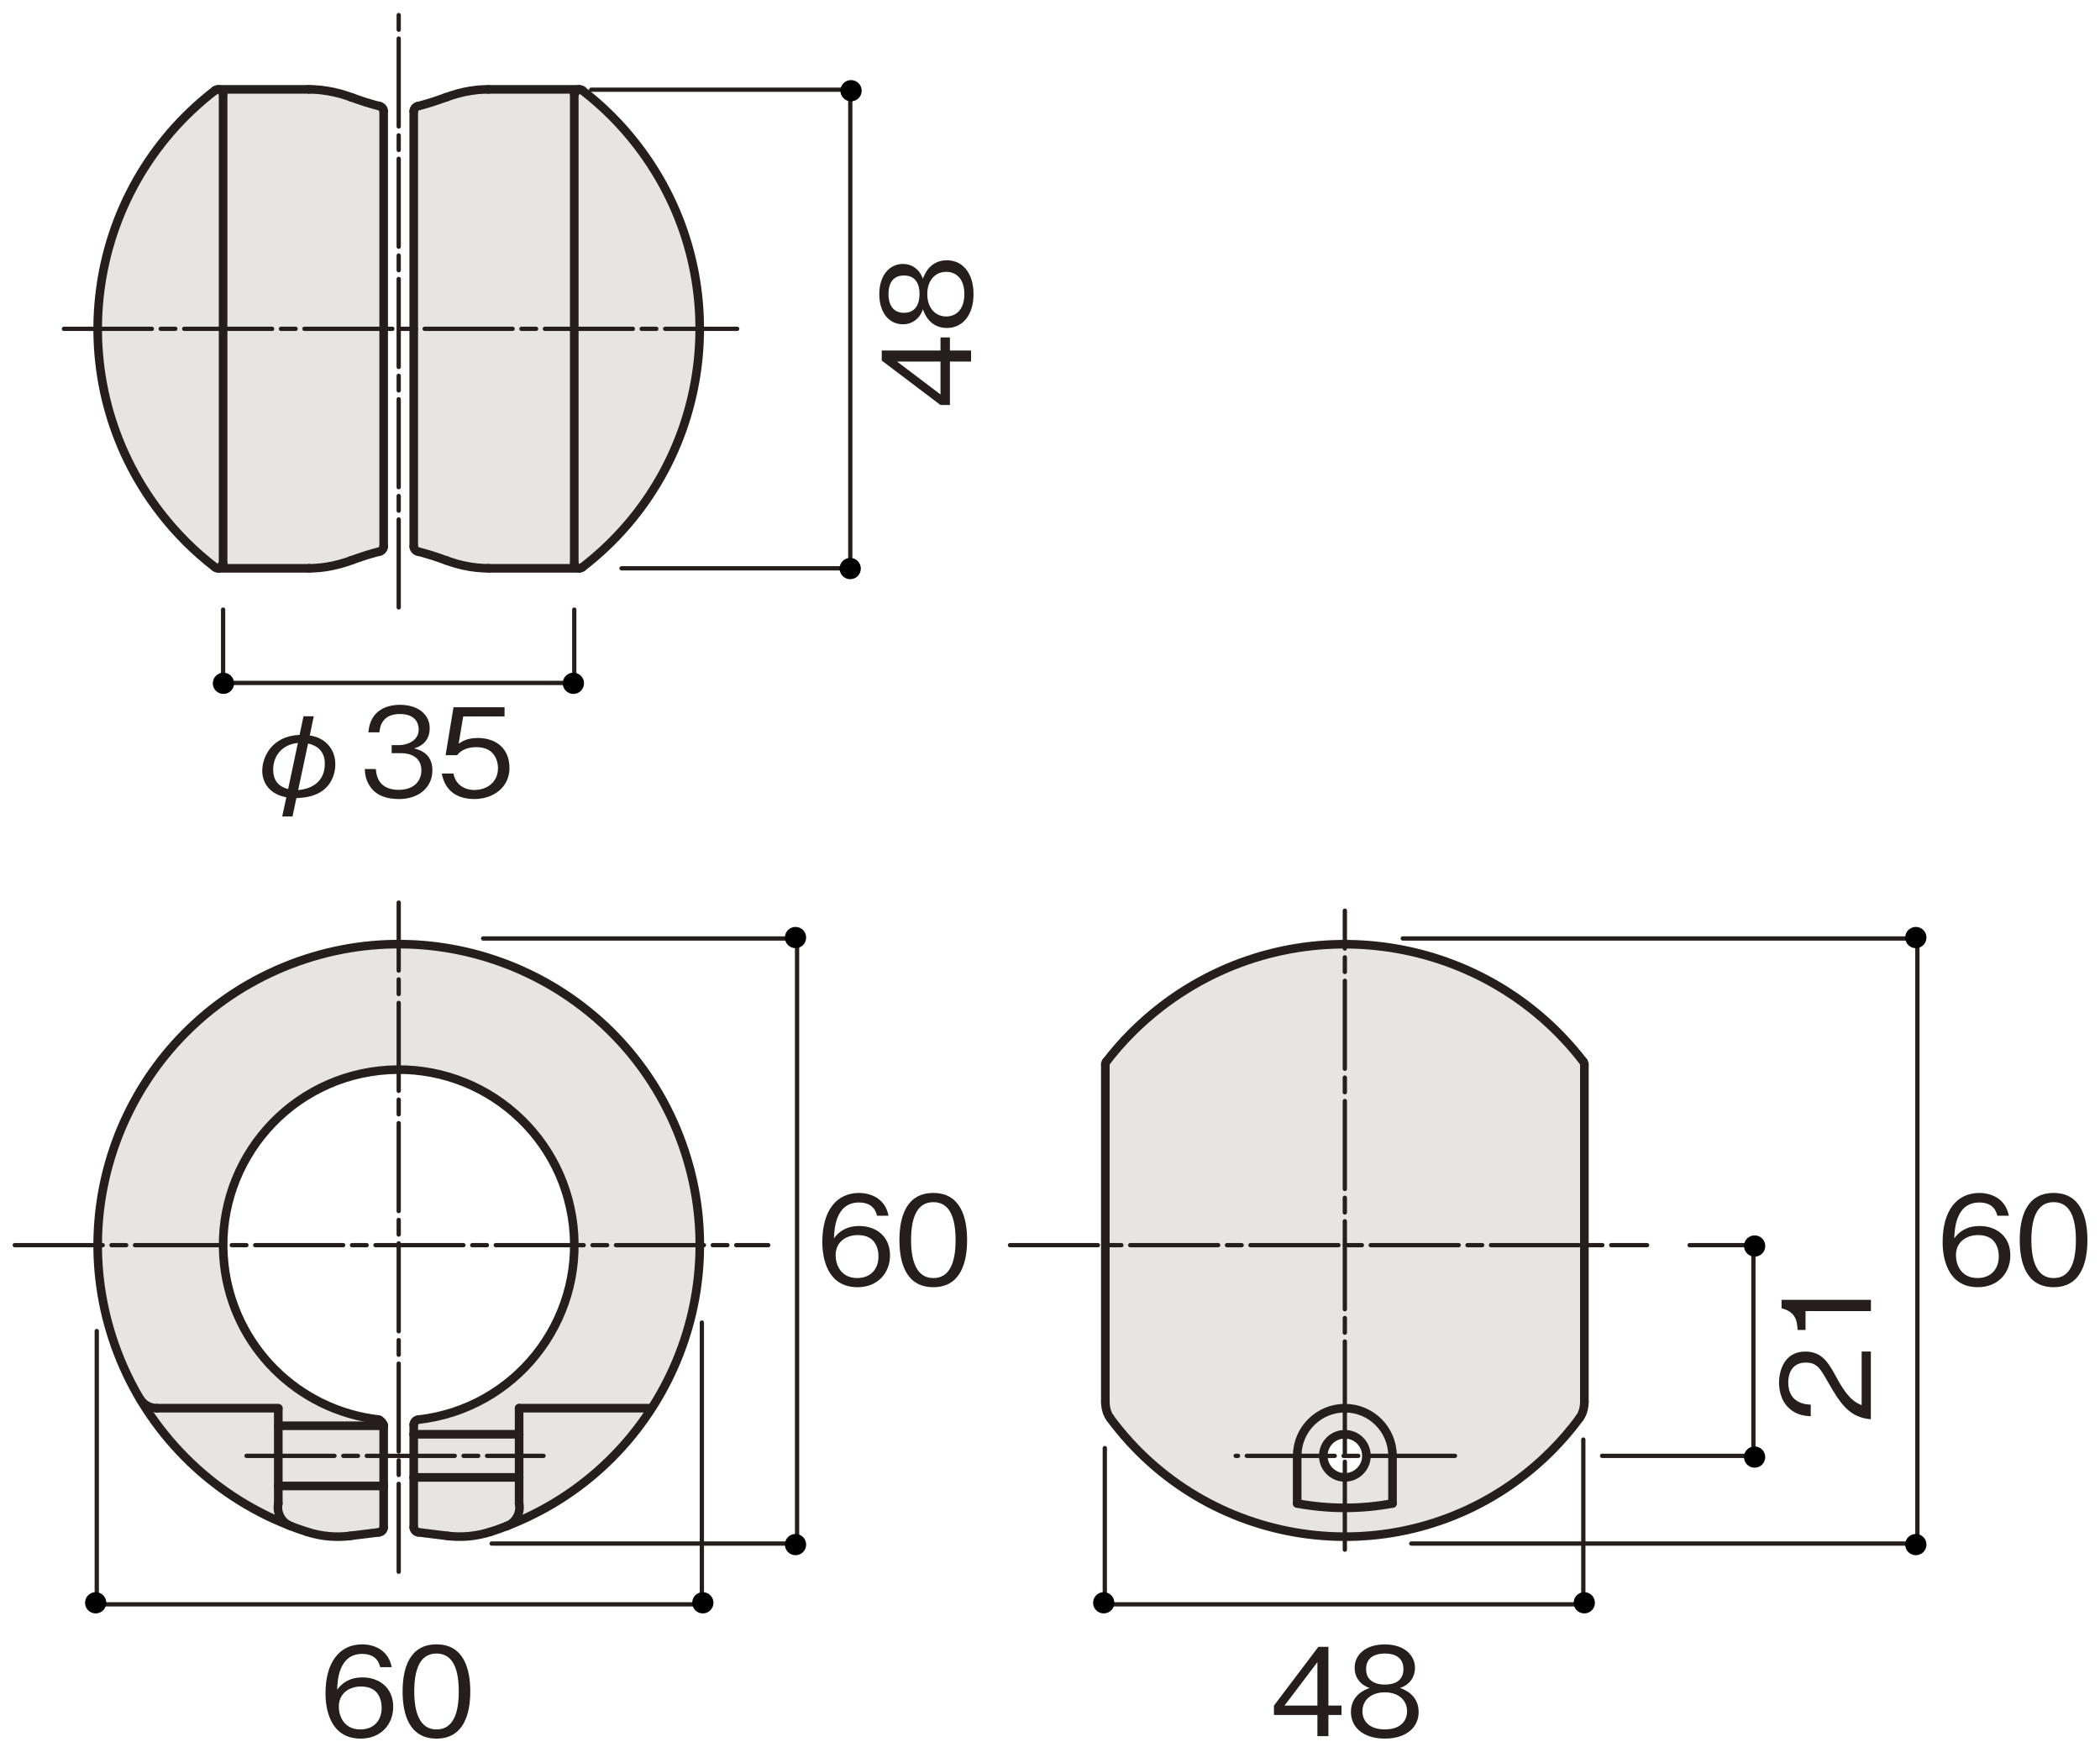 <?xml version="1.0" encoding="UTF-8"?>
<svg xmlns="http://www.w3.org/2000/svg" version="1.1" viewBox="0 0 500 416">
  <defs>
    <style>
      .cls-1, .cls-2, .cls-3 {
        fill: none;
        stroke: #251e1c;
        stroke-linecap: round;
        stroke-linejoin: round;
      }

      .cls-1, .cls-3 {
        stroke-width: 1.02px;
      }

      .cls-4 {
        fill: #251e1c;
      }

      .cls-2 {
        stroke-width: 2.05px;
      }

      .cls-3 {
        stroke-dasharray: 20.94 2.1 3.49 2.1;
      }

      .cls-5 {
        fill: #e7e4e2;
      }
    </style>
  </defs>
  <!-- Generator: Adobe Illustrator 28.7.3, SVG Export Plug-In . SVG Version: 1.2.0 Build 164)  -->
  <g>
    <g id="_レイヤ_x2212__1" data-name="レイヤ_x2212__1">
      <g>
        <path class="cls-5" d="M91.1,25.59s-8-2.35-9.17-2.99c-1.17-.64-8.96-1.81-10.77-1.81l-19.51.32s-28.79,21.26-28.79,57.65c0,0,.57,35.12,28.58,56.59l22.89.14s8.68-2.13,10.67-2.56c1.99-.43,6.54-1.99,6.54-1.99l-.43-105.35Z"/>
        <path class="cls-5" d="M98.92,25.59s8-2.35,9.17-2.99c1.17-.64,8.96-1.81,10.77-1.81l19.51.32s28.79,21.26,28.79,57.65c0,0-.57,35.12-28.58,56.59l-22.89.14s-8.68-2.13-10.67-2.56c-1.99-.43-6.54-1.99-6.54-1.99l.43-105.35Z"/>
        <path class="cls-5" d="M94.89,224.79s-65.22-1.29-72.47,71.64c0,0,.85,55.66,56.52,69.74,0,0,7.46-.96,8.74-.96s4.05-1.28,4.05-2.56v-22.82s-.53-1.49-2.13-1.92c0,0-32.91-2.39-36.75-41.48,0,0-.99-37.11,41.8-41.94,0,0,40.8.86,41.94,42.09,0,0,1.42,33.98-36.26,41.09,0,0-1.85.29-1.85,1.28l-.14,24.88s.71.71,1.71,1.14c0,0,8.25,1.42,8.67,1.42s7.82-.99,16.21-4.83c8.39-3.84,40.52-21.04,41.66-65.12,0,0,1.28-65.11-71.71-71.64Z"/>
        <path class="cls-5" d="M320.13,224.73c-37.66,0-56.88,28.63-56.88,28.63v80.61s16.48,31.96,56.68,31.96c0,0,36.5,1.77,56.88-30.6v-82.18s-19.03-28.43-56.68-28.43ZM319.88,351.68c-2.83,0-5.12-2.29-5.12-5.12s2.29-5.12,5.12-5.12,5.12,2.29,5.12,5.12-2.29,5.12-5.12,5.12Z"/>
        <line class="cls-1" x1="23.27" y1="297.22" x2="23.99" y2="296.51"/>
        <line class="cls-1" x1="66.99" y1="361.61" x2="66.99" y2="361.61"/>
        <line class="cls-1" x1="381.45" y1="346.67" x2="417.48" y2="346.67"/>
        <line class="cls-1" x1="402.29" y1="296.5" x2="417.48" y2="296.5"/>
        <line class="cls-1" x1="417.48" y1="347.34" x2="417.48" y2="297.25"/>
        <g>
          <path class="cls-4" d="M445.45,337.96c-5.07-.44-7.2-3.56-10.23-8.89-1.81-3.18-2.59-4.61-5.28-4.61-3.35,0-4.17,2.74-4.17,4.72,0,5.01,4.23,5.25,5.36,5.3v2.77c-1.22-.09-3.29-.2-5.13-1.89-2.24-2.01-2.42-5.07-2.42-6.12,0-3.03,1.4-7.4,6.21-7.4,3.76,0,5.36,2.19,7.43,6.09,2.86,5.36,4.69,6.09,6.03,6.67v-12.77h2.19v16.12Z"/>
          <path class="cls-4" d="M445.45,312.2h-15.56v4.49h-1.89c-.12-1.89-.26-4.26-3.82-5.16v-2.01h21.28v2.68Z"/>
        </g>
        <line class="cls-1" x1="320.2" y1="346.67" x2="320.2" y2="346.67"/>
        <line class="cls-1" x1="320.2" y1="296.5" x2="320.2" y2="296.5"/>
        <line class="cls-1" x1="417.48" y1="296.5" x2="417.48" y2="296.5"/>
        <g>
          <line class="cls-1" x1="23.04" y1="316.95" x2="23.04" y2="382.03"/>
          <line class="cls-1" x1="167.11" y1="314.93" x2="167.11" y2="382.03"/>
          <line class="cls-1" x1="23.14" y1="382.03" x2="167.03" y2="382.03"/>
        </g>
        <g>
          <path class="cls-4" d="M85.89,414c-7.29,0-8.39-7.05-8.39-10.75,0-7.58,3.44-11.69,8.74-11.69,2.74,0,6.24,1.28,7.02,5.42h-2.74c-.2-.82-.82-3.15-4.28-3.15-5.62,0-5.89,6.38-5.97,8.54,1.08-1.52,2.89-2.94,6.06-2.94,3.82,0,7.29,2.33,7.29,6.99,0,4.23-2.97,7.58-7.72,7.58ZM89.82,403.19c-.9-1.2-2.42-1.6-3.88-1.6-2.68,0-5.27,1.54-5.27,4.81,0,2.16,1.17,5.42,5.13,5.42,3.03,0,5.07-1.95,5.07-5.16,0-.96-.2-2.36-1.05-3.47Z"/>
          <path class="cls-4" d="M103.93,414c-6.53,0-8.07-5.86-8.07-11.22s1.54-11.22,8.07-11.22,8.04,5.92,8.04,11.22-1.52,11.22-8.04,11.22ZM103.93,393.74c-4.17,0-5.3,4.26-5.3,9.04s1.22,9.04,5.3,9.04,5.3-4.08,5.3-9.04-1.19-9.04-5.3-9.04Z"/>
        </g>
        <g>
          <line class="cls-1" x1="66.26" y1="353.84" x2="66.26" y2="353.84"/>
          <line class="cls-1" x1="123.6" y1="351.8" x2="123.6" y2="351.8"/>
        </g>
        <g>
          <line class="cls-1" x1="66.26" y1="339.51" x2="66.26" y2="339.51"/>
          <line class="cls-1" x1="66.26" y1="353.84" x2="66.26" y2="353.84"/>
        </g>
        <g>
          <line class="cls-1" x1="51.49" y1="135.24" x2="53.12" y2="133.61"/>
          <line class="cls-1" x1="136.73" y1="22.98" x2="138.36" y2="21.36"/>
        </g>
        <g>
          <line class="cls-1" x1="53.12" y1="145.16" x2="53.12" y2="162.62"/>
          <line class="cls-1" x1="136.73" y1="145.16" x2="136.73" y2="162.62"/>
          <line class="cls-1" x1="53.12" y1="162.62" x2="136.6" y2="162.62"/>
        </g>
        <g>
          <path class="cls-4" d="M69.64,194.43h-2.45l.99-4.58c-3.73-.67-5.74-3.21-5.74-6.32s2.13-8.25,8.89-8.54l.93-4.43h2.45l-.96,4.58c3.61.47,6.09,3.18,6.09,6.85,0,1.95-.7,4.55-2.97,6.24-2.24,1.66-5.04,1.75-6.3,1.81l-.93,4.4ZM70.93,176.91c-4.02.41-5.89,3.35-5.89,6.33,0,2.16.85,3.93,3.56,4.66l2.33-10.99ZM70.99,188.13c2.01-.15,6.35-1.17,6.35-6.27,0-3.82-3-4.58-3.99-4.81l-2.36,11.07Z"/>
          <path class="cls-4" d="M94.88,190.26c-2.45,0-5.1-.61-6.7-2.89-1.17-1.63-1.25-3.15-1.34-4.25h2.65c.09,1.11.35,4.96,5.45,4.96,3.58,0,5.39-2.07,5.39-4.66,0-3.09-2.56-4.08-4.84-4.08h-2.24v-1.92h1.89c1.63,0,4.55-.9,4.55-3.73,0-1.63-.93-3.67-4.49-3.67-1.4,0-2.86.35-3.79,1.46-.87,1.05-.99,2.1-1.08,2.91h-2.62c.41-5.16,4.25-6.56,7.52-6.56,4.26,0,7.08,2.27,7.08,5.57,0,3.61-2.8,4.52-3.7,4.81,1.19.32,4.34,1.11,4.34,5.25,0,3.79-2.94,6.82-8.07,6.82Z"/>
          <path class="cls-4" d="M112.92,190.26c-4.6,0-7.08-2.42-7.72-6.06h2.77c.44,2.54,2.54,3.91,4.95,3.91,3,0,5.65-1.81,5.65-5.22,0-.99-.35-4.98-5.16-4.98-1.31,0-3.38.32-4.58,1.92h-2.74l1.89-11.42h12.15v2.19h-9.85l-1.08,6.5c.76-.52,1.98-1.37,4.55-1.37,4.34,0,7.55,2.48,7.55,7.14s-3.88,7.4-8.39,7.4Z"/>
        </g>
        <g>
          <line class="cls-1" x1="53.12" y1="78.3" x2="53.12" y2="78.3"/>
          <line class="cls-1" x1="136.73" y1="78.3" x2="136.73" y2="78.3"/>
        </g>
        <g>
          <line class="cls-3" x1="94.93" y1="374.27" x2="94.93" y2="214.93"/>
          <path class="cls-2" d="M116.69,364.79c1.32-.42,2.63-.88,3.93-1.39"/>
          <path class="cls-2" d="M69.24,363.4c1.3.51,2.61.97,3.94,1.39"/>
          <line class="cls-2" x1="123.6" y1="335.32" x2="154.44" y2="335.32"/>
          <line class="cls-2" x1="37.35" y1="335.32" x2="66.27" y2="335.32"/>
          <line class="cls-2" x1="123.6" y1="341.53" x2="123.6" y2="335.32"/>
          <line class="cls-2" x1="98.51" y1="341.53" x2="123.6" y2="341.53"/>
          <line class="cls-2" x1="98.51" y1="339.23" x2="98.51" y2="341.53"/>
          <path class="cls-2" d="M99.58,338.05c-.61.07-1.07.58-1.07,1.19"/>
          <line class="cls-2" x1="98.51" y1="351.8" x2="98.51" y2="341.53"/>
          <line class="cls-2" x1="123.6" y1="351.8" x2="98.51" y2="351.8"/>
          <line class="cls-2" x1="123.6" y1="341.53" x2="123.6" y2="351.8"/>
          <path class="cls-2" d="M98.51,363.68c0,.61.45,1.11,1.05,1.19"/>
          <line class="cls-2" x1="98.51" y1="351.8" x2="98.51" y2="363.68"/>
          <path class="cls-2" d="M120.63,363.4c2.17-.83,3.43-3.11,2.97-5.38"/>
          <path class="cls-2" d="M106.46,365.72c3.44.43,6.92.11,10.22-.93"/>
          <line class="cls-2" x1="106.46" y1="365.72" x2="99.56" y2="364.87"/>
          <line class="cls-2" x1="123.6" y1="358.01" x2="123.6" y2="351.8"/>
          <line class="cls-2" x1="91.35" y1="353.84" x2="66.26" y2="353.84"/>
          <line class="cls-2" x1="66.26" y1="335.47" x2="66.26" y2="353.84"/>
          <path class="cls-2" d="M73.18,364.79c3.3,1.05,6.79,1.37,10.22.94"/>
          <path class="cls-2" d="M66.26,358.01c-.45,2.28.81,4.56,2.98,5.38"/>
          <path class="cls-2" d="M90.3,364.87c.59-.08,1.05-.58,1.05-1.19"/>
          <line class="cls-2" x1="90.3" y1="364.87" x2="83.4" y2="365.72"/>
          <line class="cls-2" x1="91.35" y1="363.68" x2="91.35" y2="353.84"/>
          <line class="cls-2" x1="66.26" y1="353.84" x2="66.26" y2="358.01"/>
          <path class="cls-2" d="M33.48,333.33c.9,1.25,2.34,1.99,3.88,1.99"/>
          <line class="cls-2" x1="66.26" y1="339.51" x2="91.35" y2="339.51"/>
          <line class="cls-2" x1="91.35" y1="353.84" x2="91.35" y2="339.51"/>
          <path class="cls-2" d="M99.58,338.05c22.94-2.56,39.46-23.24,36.9-46.19-2.57-22.94-23.25-39.46-46.19-36.9-22.95,2.57-39.47,23.25-36.9,46.19,2.17,19.41,17.49,34.73,36.9,36.9,0,0,1.06.7,1.06,1.46v-.27"/>
          <path class="cls-2" d="M120.63,363.4c36.94-14.19,55.4-55.64,41.21-92.59-14.19-36.95-55.65-55.4-92.59-41.21-36.95,14.19-55.4,55.64-41.21,92.59,7.21,18.79,22,33.68,40.74,41.03"/>
          <line class="cls-3" x1="58.7" y1="346.67" x2="129.41" y2="346.67"/>
          <line class="cls-3" x1="94.93" y1="144.64" x2="94.93" y2="2.51"/>
          <line class="cls-3" x1="15.22" y1="78.3" x2="175.52" y2="78.3"/>
          <line class="cls-2" x1="51.93" y1="21.28" x2="73.54" y2="21.28"/>
          <line class="cls-2" x1="137.93" y1="21.28" x2="116.32" y2="21.28"/>
          <line class="cls-2" x1="137.93" y1="135.33" x2="116.32" y2="135.33"/>
          <line class="cls-2" x1="51.93" y1="135.33" x2="73.54" y2="135.33"/>
          <polyline class="cls-2" points="73.55 135.32 74.44 135.31 76.07 135.2 77.7 135 79.34 134.69 80.98 134.29 82.62 133.8 83.66 133.41"/>
          <polyline class="cls-2" points="116.31 21.29 115.41 21.29 113.79 21.39 112.16 21.6 110.51 21.9 108.87 22.31 107.23 22.81 106.19 23.19"/>
          <polyline class="cls-2" points="106.2 133.41 107.02 133.72 108.67 134.24 110.32 134.65 111.96 134.97 113.58 135.18 115.2 135.3 116.31 135.32"/>
          <polyline class="cls-2" points="83.66 23.19 82.84 22.88 81.18 22.36 79.53 21.95 77.89 21.64 76.28 21.42 74.66 21.3 73.55 21.28"/>
          <polyline class="cls-2" points="90.45 25.3 88.98 24.91 86.98 24.32 85 23.65 83.67 23.17"/>
          <polyline class="cls-2" points="83.67 133.43 85.2 132.88 87.3 132.18 89.35 131.59 90.45 131.31"/>
          <polyline class="cls-2" points="106.19 23.17 104.66 23.72 102.55 24.42 100.5 25.02 99.41 25.29"/>
          <polyline class="cls-2" points="99.41 131.3 100.88 131.69 102.87 132.28 104.86 132.95 106.19 133.43"/>
          <path class="cls-2" d="M91.35,26.47c0-.55-.37-1.02-.9-1.16"/>
          <path class="cls-2" d="M99.41,25.31c-.53.13-.9.61-.9,1.16"/>
          <path class="cls-2" d="M90.45,131.29c.53-.13.9-.61.9-1.16"/>
          <path class="cls-2" d="M98.51,130.13c0,.55.37,1.02.9,1.16"/>
          <line class="cls-2" x1="136.73" y1="134.13" x2="136.73" y2="22.47"/>
          <line class="cls-2" x1="53.12" y1="22.47" x2="53.12" y2="134.13"/>
          <path class="cls-2" d="M138.66,21.52c-.53-.4-1.28-.31-1.68.22-.16.21-.25.46-.25.73"/>
          <path class="cls-2" d="M138.66,135.08c31.36-24.15,37.2-69.15,13.04-100.5-3.77-4.9-8.15-9.28-13.04-13.05"/>
          <path class="cls-2" d="M136.73,134.13c0,.66.53,1.2,1.19,1.2.27,0,.52-.09.73-.25"/>
          <path class="cls-2" d="M53.12,22.47c0-.66-.53-1.19-1.19-1.19-.27,0-.52.09-.73.25"/>
          <path class="cls-2" d="M51.2,135.08c.53.4,1.27.31,1.68-.22.16-.21.25-.47.25-.73"/>
          <path class="cls-2" d="M51.2,21.52c-31.36,24.15-37.2,69.15-13.05,100.51,3.77,4.9,8.15,9.28,13.05,13.05"/>
          <line class="cls-2" x1="91.35" y1="26.47" x2="91.35" y2="130.13"/>
          <line class="cls-2" x1="98.51" y1="130.13" x2="98.51" y2="26.47"/>
          <line class="cls-3" x1="3.51" y1="296.5" x2="182.92" y2="296.5"/>
          <polyline class="cls-2" points="263.19 333.79 263.19 334.34 263.33 335.37 263.59 336.31 263.98 337.15 264.34 337.67"/>
          <polyline class="cls-2" points="376.06 337.67 376.43 337.14 376.8 336.34 377.05 335.47 377.2 334.51 377.22 333.79"/>
          <path class="cls-2" d="M264.33,337.69c22.75,30.85,66.2,37.43,97.06,14.68,5.6-4.14,10.55-9.08,14.68-14.68"/>
          <line class="cls-2" x1="377.23" y1="333.81" x2="377.23" y2="253.51"/>
          <path class="cls-2" d="M377.23,253.51c0-.27-.09-.52-.25-.73"/>
          <line class="cls-2" x1="263.17" y1="253.51" x2="263.17" y2="333.81"/>
          <path class="cls-2" d="M263.42,252.78c-.16.21-.25.46-.25.73"/>
          <path class="cls-2" d="M376.98,252.78c-24.15-31.36-69.15-37.2-100.51-13.05-4.89,3.77-9.28,8.15-13.04,13.05"/>
          <line class="cls-3" x1="346.43" y1="346.67" x2="294.21" y2="346.67"/>
          <line class="cls-3" x1="320.2" y1="369.01" x2="320.2" y2="216.85"/>
          <path class="cls-2" d="M325.34,346.67c0-2.84-2.3-5.14-5.14-5.14s-5.13,2.3-5.13,5.14,2.3,5.13,5.13,5.13,5.14-2.3,5.14-5.13Z"/>
          <path class="cls-2" d="M331.55,346.67c0-6.27-5.08-11.35-11.34-11.35s-11.35,5.08-11.35,11.35"/>
          <line class="cls-2" x1="308.85" y1="346.67" x2="308.85" y2="358.01"/>
          <line class="cls-2" x1="331.55" y1="346.67" x2="331.55" y2="358.01"/>
          <path class="cls-2" d="M308.85,358.01c7.5,1.39,15.19,1.39,22.69,0"/>
          <line class="cls-3" x1="240.47" y1="296.5" x2="392.16" y2="296.5"/>
        </g>
        <g>
          <line class="cls-1" x1="140.75" y1="21.36" x2="202.81" y2="21.36"/>
          <line class="cls-1" x1="147.98" y1="135.33" x2="202.45" y2="135.33"/>
          <line class="cls-1" x1="202.45" y1="21.53" x2="202.45" y2="135.48"/>
        </g>
        <g>
          <path class="cls-4" d="M226.17,83.47h5.04v2.62h-5.04v10.35h-2.24l-13.99-10.58v-2.39h13.99v-3.12h2.24v3.12ZM213.58,86.09l10.35,7.84v-7.84h-10.35Z"/>
          <path class="cls-4" d="M231.79,70.03c0,5.22-2.77,8.07-6.32,8.07-4.11,0-5.36-3.44-5.74-4.46-.73,2.3-2.62,3.58-4.75,3.58-3.15,0-5.62-2.57-5.62-7.2s2.59-7.17,5.62-7.17c2.07,0,3.99,1.22,4.75,3.56.38-1.02,1.63-4.43,5.74-4.43,3.64,0,6.32,2.94,6.32,8.04ZM211.54,70.03c0,2.07.76,4.46,3.7,4.46s3.7-2.42,3.7-4.46-.7-4.43-3.7-4.43-3.7,2.39-3.7,4.43ZM220.78,70.03c0,3.12,1.75,5.33,4.52,5.33,2.1,0,4.31-1.4,4.31-5.33s-2.21-5.3-4.31-5.3c-2.62,0-4.52,2.01-4.52,5.3Z"/>
        </g>
        <g>
          <line class="cls-1" x1="138.36" y1="21.36" x2="138.36" y2="21.36"/>
          <line class="cls-1" x1="128.16" y1="135.33" x2="128.16" y2="135.33"/>
        </g>
        <g>
          <line class="cls-1" x1="331.55" y1="358.01" x2="331.55" y2="358.01"/>
          <line class="cls-1" x1="308.85" y1="358.01" x2="308.85" y2="358.01"/>
        </g>
        <g>
          <line class="cls-1" x1="123.6" y1="341.53" x2="123.6" y2="341.53"/>
          <line class="cls-1" x1="123.6" y1="351.8" x2="123.6" y2="351.8"/>
        </g>
        <circle cx="202.63" cy="21.6" r="2.53"/>
        <path d="M204.96,135.39c0-1.4-1.13-2.53-2.53-2.53s-2.53,1.13-2.53,2.53,1.13,2.53,2.53,2.53,2.53-1.13,2.53-2.53Z"/>
        <circle cx="136.52" cy="162.71" r="2.53"/>
        <circle cx="53.2" cy="162.71" r="2.53"/>
        <circle cx="417.76" cy="346.96" r="2.53"/>
        <path d="M420.3,296.7c0-1.4-1.13-2.53-2.53-2.53s-2.53,1.13-2.53,2.53,1.13,2.54,2.53,2.54,2.53-1.14,2.53-2.54Z"/>
        <circle cx="22.78" cy="381.66" r="2.53"/>
        <circle cx="167.34" cy="381.66" r="2.53"/>
        <g>
          <line class="cls-1" x1="336.02" y1="367.55" x2="456.52" y2="367.55"/>
          <line class="cls-1" x1="333.99" y1="223.47" x2="456.52" y2="223.47"/>
          <line class="cls-1" x1="456.52" y1="367.44" x2="456.52" y2="223.56"/>
        </g>
        <g>
          <path class="cls-4" d="M470.92,306.51c-7.29,0-8.39-7.05-8.39-10.75,0-7.58,3.44-11.69,8.74-11.69,2.74,0,6.24,1.28,7.02,5.42h-2.74c-.2-.82-.82-3.15-4.28-3.15-5.62,0-5.89,6.38-5.97,8.54,1.08-1.52,2.89-2.94,6.06-2.94,3.82,0,7.29,2.33,7.29,6.99,0,4.23-2.97,7.58-7.72,7.58ZM474.85,295.7c-.9-1.2-2.42-1.6-3.88-1.6-2.68,0-5.27,1.54-5.27,4.81,0,2.16,1.17,5.42,5.13,5.42,3.03,0,5.07-1.95,5.07-5.16,0-.96-.2-2.36-1.05-3.47Z"/>
          <path class="cls-4" d="M488.96,306.51c-6.53,0-8.07-5.86-8.07-11.22s1.54-11.22,8.07-11.22,8.04,5.92,8.04,11.22-1.52,11.22-8.04,11.22ZM488.96,286.26c-4.17,0-5.3,4.26-5.3,9.04s1.22,9.04,5.3,9.04,5.3-4.08,5.3-9.04-1.19-9.04-5.3-9.04Z"/>
        </g>
        <path d="M456.15,365.27c-1.4,0-2.53,1.13-2.53,2.53s1.13,2.53,2.53,2.53,2.53-1.13,2.53-2.53-1.13-2.53-2.53-2.53Z"/>
        <path d="M456.15,220.72c-1.4,0-2.53,1.13-2.53,2.53s1.13,2.53,2.53,2.53,2.53-1.13,2.53-2.53-1.13-2.53-2.53-2.53Z"/>
        <g>
          <line class="cls-1" x1="117.06" y1="367.55" x2="189.78" y2="367.55"/>
          <line class="cls-1" x1="115.03" y1="223.47" x2="189.78" y2="223.47"/>
          <line class="cls-1" x1="189.78" y1="367.44" x2="189.78" y2="223.56"/>
        </g>
        <g>
          <path class="cls-4" d="M204.18,306.51c-7.29,0-8.39-7.05-8.39-10.75,0-7.58,3.44-11.69,8.74-11.69,2.74,0,6.24,1.28,7.02,5.42h-2.74c-.2-.82-.82-3.15-4.28-3.15-5.62,0-5.89,6.38-5.97,8.54,1.08-1.52,2.89-2.94,6.06-2.94,3.82,0,7.29,2.33,7.29,6.99,0,4.23-2.97,7.58-7.72,7.58ZM208.11,295.7c-.9-1.2-2.42-1.6-3.88-1.6-2.68,0-5.27,1.54-5.27,4.81,0,2.16,1.17,5.42,5.13,5.42,3.03,0,5.07-1.95,5.07-5.16,0-.96-.2-2.36-1.05-3.47Z"/>
          <path class="cls-4" d="M222.22,306.51c-6.53,0-8.07-5.86-8.07-11.22s1.54-11.22,8.07-11.22,8.04,5.92,8.04,11.22-1.52,11.22-8.04,11.22ZM222.22,286.26c-4.17,0-5.3,4.26-5.3,9.04s1.22,9.04,5.3,9.04,5.3-4.08,5.3-9.04-1.19-9.04-5.3-9.04Z"/>
        </g>
        <path d="M189.41,365.27c-1.4,0-2.53,1.13-2.53,2.53s1.13,2.53,2.53,2.53,2.53-1.13,2.53-2.53-1.13-2.53-2.53-2.53Z"/>
        <path d="M189.41,220.72c-1.4,0-2.53,1.13-2.53,2.53s1.13,2.53,2.53,2.53,2.53-1.13,2.53-2.53-1.13-2.53-2.53-2.53Z"/>
        <g>
          <line class="cls-1" x1="263.05" y1="344.82" x2="263.05" y2="382.03"/>
          <line class="cls-1" x1="376.98" y1="342.79" x2="376.98" y2="382.03"/>
          <line class="cls-1" x1="263.15" y1="382.03" x2="376.9" y2="382.03"/>
        </g>
        <g>
          <path class="cls-4" d="M316.29,408.38v5.04h-2.62v-5.04h-10.35v-2.24l10.58-13.99h2.39v13.99h3.12v2.24h-3.12ZM313.67,395.79l-7.84,10.35h7.84v-10.35Z"/>
          <path class="cls-4" d="M329.72,414c-5.22,0-8.07-2.77-8.07-6.32,0-4.11,3.44-5.36,4.46-5.74-2.3-.73-3.58-2.62-3.58-4.75,0-3.15,2.56-5.62,7.2-5.62s7.17,2.59,7.17,5.62c0,2.07-1.22,3.99-3.56,4.75,1.02.38,4.43,1.63,4.43,5.74,0,3.64-2.94,6.32-8.04,6.32ZM329.72,402.98c-3.12,0-5.33,1.75-5.33,4.52,0,2.1,1.4,4.31,5.33,4.31s5.3-2.22,5.3-4.31c0-2.62-2.01-4.52-5.3-4.52ZM329.72,393.74c-2.07,0-4.46.76-4.46,3.7s2.42,3.7,4.46,3.7,4.43-.7,4.43-3.7-2.39-3.7-4.43-3.7Z"/>
        </g>
        <path d="M265.32,381.66c0-1.4-1.13-2.53-2.53-2.53s-2.53,1.13-2.53,2.53,1.13,2.53,2.53,2.53,2.53-1.13,2.53-2.53Z"/>
        <path d="M379.74,381.66c0-1.4-1.13-2.53-2.53-2.53s-2.53,1.13-2.53,2.53,1.13,2.53,2.53,2.53,2.53-1.13,2.53-2.53Z"/>
      </g>
    </g>
  </g>
</svg>